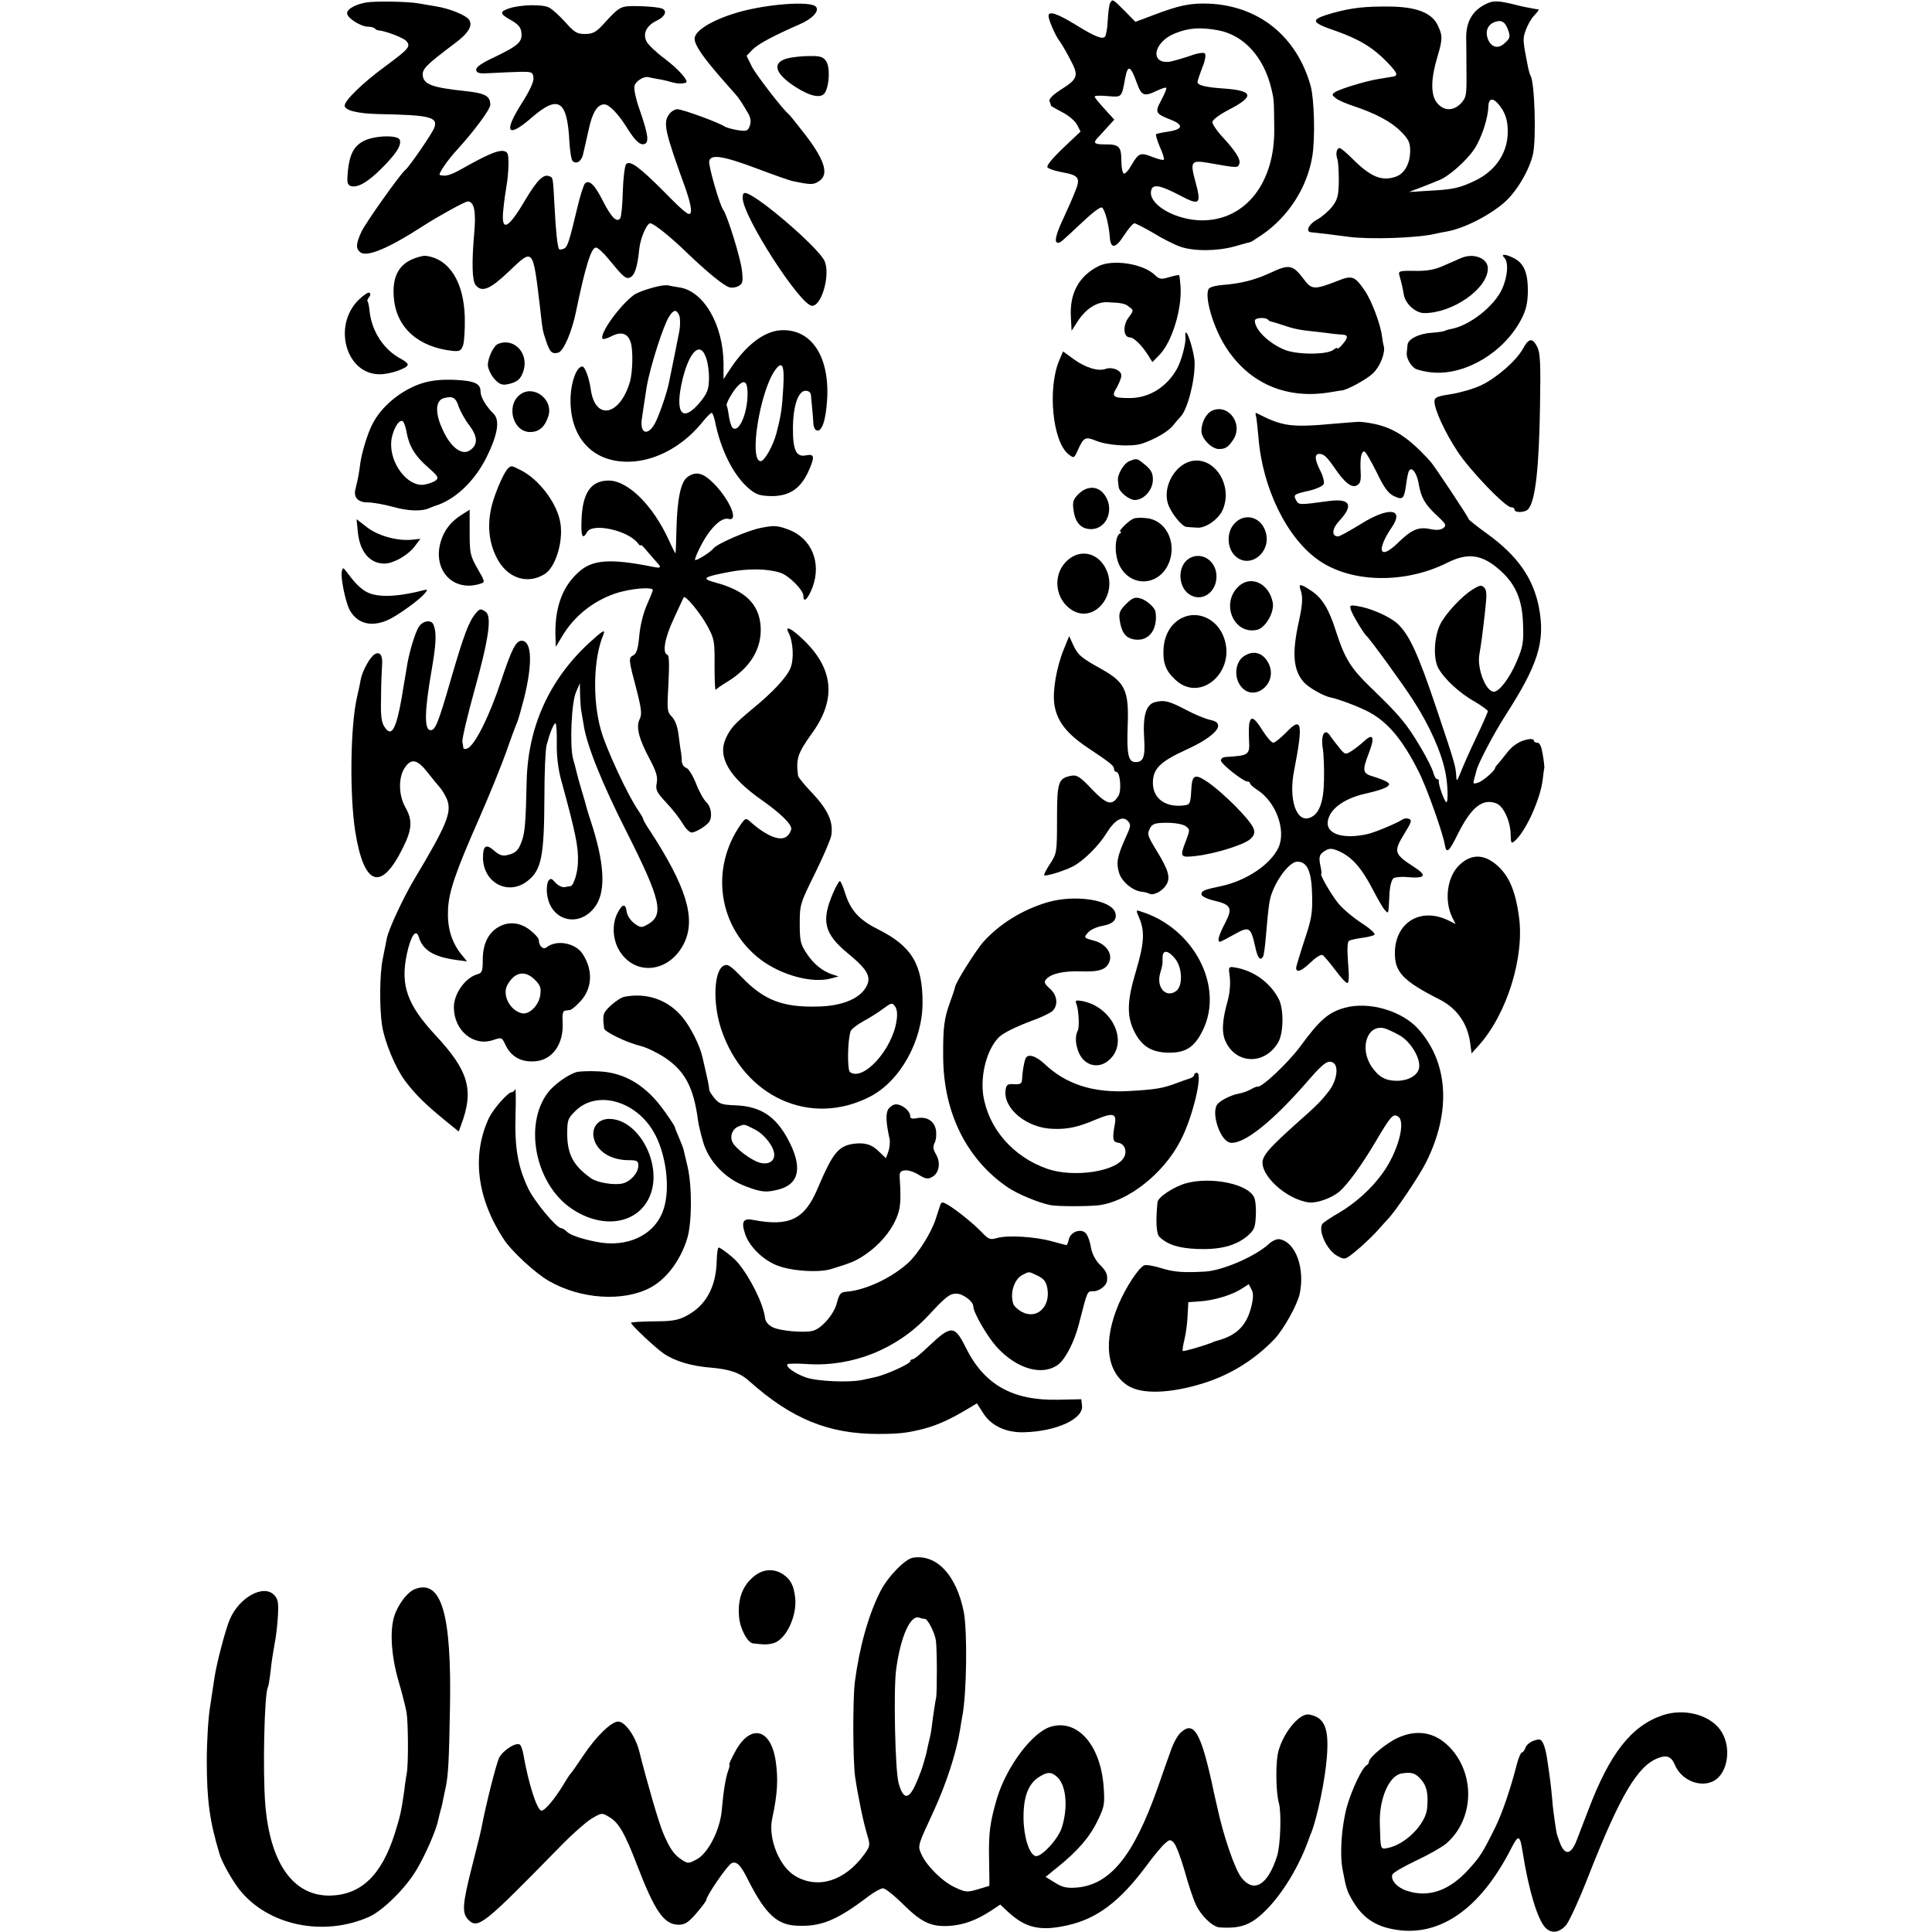 <?xml version="1.0" standalone="no"?>
<!DOCTYPE svg PUBLIC "-//W3C//DTD SVG 20010904//EN"
 "http://www.w3.org/TR/2001/REC-SVG-20010904/DTD/svg10.dtd">
<svg version="1.0" xmlns="http://www.w3.org/2000/svg"
 width="796pt" height="796pt" viewBox="0 0 796 796"
 preserveAspectRatio="xMidYMid meet">
<g transform="translate(0,796) scale(0.1,-0.1)"
fill="#000000" stroke="none">
<path d="M1510 7950 c-46 -8 -80 -27 -80 -45 0 -19 57 -55 86 -55 11 0 24 -3
28 -7 4 -5 11 -8 14 -8 26 -1 104 -30 116 -44 20 -22 10 -33 -89 -106 -90 -66
-165 -139 -165 -160 0 -20 54 -33 140 -35 212 -4 246 -12 229 -57 -9 -24 -104
-162 -119 -173 -19 -14 -165 -220 -181 -255 -22 -48 -24 -69 -5 -84 27 -22
116 15 264 111 61 39 168 98 179 98 26 0 35 -40 27 -128 -11 -125 -9 -199 6
-217 26 -31 59 -17 136 56 103 98 99 102 130 -156 9 -84 10 -89 24 -130 15
-45 24 -55 50 -48 22 6 57 87 74 173 38 183 62 260 81 260 8 0 31 -21 52 -47
59 -72 71 -83 87 -77 21 8 32 41 40 120 5 44 31 104 45 104 14 0 84 -56 152
-122 79 -76 147 -132 172 -141 10 -4 28 -2 39 4 18 10 20 18 15 64 -5 49 -60
227 -77 250 -15 20 -62 183 -58 201 6 30 57 22 198 -31 69 -26 134 -49 145
-51 77 -16 86 -16 110 0 43 28 22 91 -69 206 -28 36 -53 67 -57 70 -24 19
-135 163 -152 197 l-21 43 24 25 c22 23 85 57 195 105 53 23 83 56 66 73 -24
24 -204 10 -321 -24 -109 -32 -183 -78 -178 -112 3 -27 36 -74 108 -157 30
-34 60 -68 65 -74 12 -14 29 -41 49 -76 9 -17 11 -32 5 -49 -8 -21 -13 -23
-51 -17 -23 4 -47 11 -53 15 -18 14 -173 71 -194 71 -11 0 -27 -10 -35 -22
-25 -35 -16 -72 70 -309 16 -46 24 -84 20 -95 -6 -15 -23 -2 -104 80 -109 110
-146 136 -162 120 -6 -6 -12 -56 -14 -111 -1 -54 -6 -104 -10 -111 -13 -22
-37 1 -72 70 -34 68 -57 89 -74 72 -5 -5 -19 -48 -30 -94 -36 -151 -42 -169
-58 -175 -8 -3 -16 -4 -18 -2 -7 7 -14 74 -19 172 -7 129 -6 123 -22 129 -24
10 -50 -16 -99 -98 -72 -123 -101 -134 -90 -37 3 31 9 74 13 96 4 22 8 63 8
90 0 44 -3 50 -22 53 -23 3 -68 -16 -167 -72 -50 -28 -69 -34 -94 -27 -8 3 33
63 73 106 68 74 135 165 135 183 0 37 -21 48 -105 57 -132 14 -168 27 -173 62
-4 28 13 45 130 133 57 42 77 74 61 98 -12 19 -80 47 -138 56 -22 4 -54 9 -70
12 -46 8 -175 10 -215 4z"/>
<path d="M4574 7948 c-4 -6 -8 -38 -10 -71 -1 -33 -7 -64 -12 -69 -11 -11 -46
4 -117 48 -78 48 -115 61 -115 38 0 -16 29 -83 46 -104 6 -8 26 -41 43 -74 37
-69 33 -80 -39 -126 -34 -22 -49 -38 -46 -47 4 -8 6 -16 6 -18 0 -2 21 -14 46
-27 26 -13 52 -35 61 -51 l15 -29 -73 -69 c-46 -44 -69 -73 -63 -79 6 -6 31
-14 57 -19 72 -13 80 -23 57 -79 -10 -26 -32 -76 -49 -112 -31 -66 -39 -100
-22 -100 10 0 8 -2 104 88 37 35 71 61 77 57 12 -7 28 -68 32 -117 3 -55 23
-54 59 2 18 28 37 50 43 50 5 0 40 -18 78 -40 37 -23 87 -48 110 -56 57 -20
154 -19 225 1 32 9 60 17 63 17 3 0 25 14 50 31 109 75 186 195 207 324 12 74
8 234 -7 289 -57 204 -213 330 -419 339 -78 3 -124 -7 -234 -49 l-69 -26 -44
45 c-50 50 -50 50 -60 33z m446 -113 c105 -20 187 -110 218 -240 11 -45 11
-47 12 -165 3 -223 -118 -377 -296 -378 -107 0 -218 62 -212 118 4 34 33 30
121 -16 81 -43 88 -36 61 62 -21 78 -16 85 54 73 123 -22 122 -21 128 -4 7 18
-16 54 -76 118 -19 22 -35 46 -35 54 0 9 29 31 70 52 104 54 99 77 -19 86 -79
5 -114 14 -112 28 1 7 10 34 20 60 12 28 15 52 10 57 -5 5 -32 1 -63 -11 -30
-10 -66 -20 -80 -23 -85 -12 -70 80 19 116 56 23 104 27 180 13z m-336 -217
c19 -53 30 -57 82 -32 19 9 37 15 39 12 3 -2 -7 -25 -20 -50 -28 -52 -26 -56
43 -83 51 -21 44 -39 -19 -48 -22 -3 -43 -8 -46 -10 -2 -3 5 -27 16 -53 12
-26 19 -49 16 -52 -3 -3 -23 2 -46 11 -50 20 -58 17 -87 -33 -13 -23 -27 -38
-32 -35 -6 4 -10 28 -10 54 0 57 -10 67 -67 66 -47 0 -52 6 -25 33 9 10 27 30
40 44 l23 25 -40 44 c-22 24 -41 47 -41 51 0 4 24 5 54 2 59 -5 57 -7 72 75
11 56 22 51 48 -21z"/>
<path d="M6119 7942 c-55 -28 -81 -76 -78 -147 0 -16 1 -76 1 -133 1 -94 -1
-104 -22 -127 -32 -34 -72 -33 -100 2 -26 33 -25 98 2 188 22 74 22 88 2 130
-24 52 -88 77 -199 78 -100 1 -155 -5 -232 -26 -98 -28 -96 -38 12 -75 96 -34
152 -68 211 -129 43 -45 46 -55 21 -59 -7 -1 -32 -5 -55 -9 -52 -8 -161 -41
-182 -55 -13 -9 -13 -12 4 -25 10 -8 42 -22 70 -31 93 -31 157 -65 197 -105
32 -32 39 -46 39 -79 0 -54 -23 -95 -59 -108 -58 -20 -104 -1 -179 74 -24 24
-48 44 -52 44 -13 0 -18 -23 -10 -45 4 -11 6 -52 6 -91 -1 -60 -5 -76 -27
-105 -15 -19 -43 -43 -63 -54 -35 -19 -49 -51 -23 -52 14 -1 105 -12 156 -19
85 -11 276 -5 351 12 14 3 36 8 50 10 70 12 175 65 237 119 52 45 104 134 119
200 14 62 7 296 -10 323 -3 5 -7 19 -10 33 -22 111 -23 118 -10 154 7 20 22
48 35 61 12 13 21 24 18 25 -2 0 -15 2 -29 5 -14 2 -43 8 -65 14 -73 18 -93
19 -126 2z m92 -99 c13 -34 12 -40 -12 -61 -25 -24 -53 -18 -67 13 -14 31 -5
60 21 72 29 13 46 6 58 -24z m-39 -310 c29 -34 41 -67 40 -119 -1 -85 -51
-159 -136 -199 -63 -30 -90 -36 -191 -41 l-80 -5 50 19 c28 11 61 24 75 30 39
15 112 80 143 126 30 44 58 128 59 176 1 34 17 39 40 13z"/>
<path d="M2099 7926 c-42 -14 -41 -23 8 -50 28 -16 39 -29 41 -49 5 -39 -11
-54 -106 -100 -60 -28 -82 -44 -80 -56 3 -13 14 -15 63 -12 33 2 85 4 115 5
52 1 55 -1 58 -24 2 -16 -15 -53 -48 -105 -77 -121 -60 -147 40 -60 111 96
147 73 156 -99 2 -38 8 -74 13 -79 16 -16 38 -1 44 30 4 15 13 59 22 97 15 72
36 106 65 106 20 0 58 -40 93 -96 34 -55 55 -74 73 -67 19 7 14 41 -21 142
-15 42 -24 84 -21 97 5 20 39 41 58 36 3 -1 19 -4 35 -7 15 -2 42 -8 58 -13
26 -7 41 -8 60 -3 17 4 -29 56 -85 98 -35 26 -70 59 -76 72 -17 33 0 66 42 86
34 16 45 41 21 50 -19 8 -124 13 -151 8 -25 -5 -38 -15 -94 -77 -27 -29 -41
-36 -72 -36 -33 0 -44 7 -81 49 -24 26 -54 54 -67 60 -27 14 -116 12 -163 -3z"/>
<path d="M3242 7719 c-63 -18 -49 -63 35 -117 64 -41 109 -49 123 -22 18 33
20 106 3 129 -12 17 -24 21 -71 20 -31 0 -72 -5 -90 -10z"/>
<path d="M1498 7379 c-40 -21 -58 -55 -65 -126 -4 -43 -2 -54 11 -59 27 -10
70 14 128 72 62 62 83 96 75 118 -8 21 -105 18 -149 -5z"/>
<path d="M3060 7144 c0 -75 238 -444 286 -444 41 0 77 135 50 187 -29 56 -258
254 -318 276 -14 5 -18 1 -18 -19z"/>
<path d="M1692 6889 c-54 -27 -77 -78 -69 -159 11 -121 101 -201 244 -216 27
-2 33 1 41 24 5 15 8 67 7 115 -4 147 -65 242 -162 253 -12 1 -39 -7 -61 -17z"/>
<path d="M6020 6897 c-14 -6 -47 -21 -73 -32 -35 -16 -67 -22 -118 -21 -61 1
-68 -1 -64 -16 11 -40 14 -54 19 -83 7 -38 49 -75 84 -75 118 0 262 101 262
184 0 42 -58 65 -110 43z"/>
<path d="M6198 6898 c18 -18 14 -77 -9 -128 -32 -71 -132 -150 -208 -165 -12
-2 -24 -6 -29 -8 -4 -3 -27 -6 -52 -8 -53 -3 -100 -26 -101 -51 -1 -10 -2 -24
-3 -30 -3 -21 14 -53 35 -67 12 -6 45 -14 75 -16 135 -10 292 85 362 220 20
39 26 65 27 116 0 75 -16 114 -57 135 -35 18 -57 19 -40 2z"/>
<path d="M4525 6863 c-80 -41 -118 -111 -113 -207 l3 -59 25 39 c33 51 78 80
121 79 62 -3 74 -5 92 -20 18 -13 18 -15 -3 -43 -25 -33 -22 -82 5 -82 16 0
49 -32 75 -73 l18 -29 31 32 c50 53 91 186 85 279 -2 24 -4 45 -6 47 -2 2 -21
-2 -41 -8 -33 -10 -40 -9 -60 10 -49 46 -173 65 -232 35z"/>
<path d="M5232 6835 c-60 -28 -122 -44 -195 -49 -27 -2 -53 -9 -57 -16 -19
-31 19 -161 71 -241 97 -151 253 -217 436 -184 18 3 35 6 38 6 20 -1 106 46
132 71 30 29 52 86 44 113 -2 6 -5 23 -7 39 -6 51 -44 150 -72 190 -41 59 -51
63 -113 38 -92 -36 -105 -36 -136 6 -47 62 -60 65 -141 27z m-8 -192 c4 -5 11
-8 14 -8 4 -1 23 -6 43 -13 46 -16 73 -22 134 -28 28 -3 61 -7 75 -9 14 -2 33
-3 43 -4 22 -1 22 -13 -3 -41 -11 -13 -20 -20 -20 -15 0 4 -7 1 -16 -6 -25
-21 -148 -21 -199 -1 -66 26 -125 83 -125 121 0 12 43 15 54 4z"/>
<path d="M2725 6783 c-36 -6 -100 -27 -113 -38 -62 -46 -145 -165 -129 -181 3
-3 19 2 37 11 39 20 66 12 78 -24 11 -30 9 -121 -2 -162 -41 -143 -144 -164
-162 -33 -7 48 -24 94 -35 94 -22 0 -45 -59 -48 -122 -7 -158 78 -263 219
-270 113 -6 234 54 320 158 19 24 38 43 42 43 3 1 9 -14 13 -31 24 -123 78
-229 143 -283 28 -23 43 -28 91 -29 72 0 117 29 150 98 29 64 28 77 -8 70 -41
-9 -55 22 -54 116 1 89 22 150 52 150 13 0 21 -7 22 -17 1 -10 3 -34 5 -53 2
-19 4 -47 5 -62 0 -14 6 -29 13 -31 22 -9 39 42 44 129 10 179 -68 293 -195
283 -67 -6 -139 -61 -203 -157 l-29 -44 0 64 c-1 160 -82 300 -183 314 -18 3
-37 6 -43 8 -5 1 -19 1 -30 -1z m74 -124 c4 -12 4 -40 0 -63 -7 -35 -33 -167
-44 -218 -10 -46 -42 -137 -58 -165 -29 -50 -60 -39 -53 18 4 27 17 116 21
139 15 83 69 252 92 286 19 30 31 30 42 3z m111 -176 c7 -20 12 -58 11 -86 -1
-41 -7 -57 -35 -92 -70 -85 -104 -55 -79 69 28 135 78 188 103 109z m317 -122
c-5 -86 -9 -112 -28 -186 -14 -52 -49 -115 -65 -115 -49 0 -4 283 58 373 31
44 41 24 35 -72z m-147 -24 c0 -82 -37 -164 -62 -139 -5 5 -12 27 -15 48 -3
22 -7 41 -9 43 -5 6 25 60 47 82 27 27 39 16 39 -34z"/>
<path d="M1476 6723 c-106 -107 -50 -305 88 -305 45 0 116 25 116 40 0 5 -12
15 -27 23 -70 36 -120 111 -130 194 -2 22 -6 42 -9 44 -2 2 1 10 7 17 6 7 6
15 1 18 -5 3 -26 -11 -46 -31z"/>
<path d="M4884 6573 c4 -23 -17 -102 -35 -133 -42 -75 -115 -120 -194 -120
-70 0 -77 6 -54 43 10 18 19 40 19 50 0 21 -37 37 -65 27 -30 -11 -83 5 -131
40 l-44 32 -16 -37 c-49 -117 -27 -337 39 -387 22 -17 22 -17 38 18 24 53 31
56 75 38 46 -19 145 -26 188 -12 50 16 110 50 129 75 10 13 24 29 31 36 28 29
59 145 58 222 0 34 -26 125 -36 125 -2 0 -3 -8 -2 -17z"/>
<path d="M6275 6524 c-27 -50 -110 -122 -174 -152 -30 -14 -85 -30 -123 -36
-58 -9 -68 -13 -68 -31 1 -34 43 -126 95 -205 51 -78 197 -230 221 -230 8 0
14 -4 14 -10 0 -14 46 -12 57 3 29 35 44 169 48 424 3 174 1 218 -11 243 -20
39 -35 38 -59 -6z"/>
<path d="M2052 6543 c-18 -7 -42 -57 -42 -87 0 -13 11 -38 25 -55 20 -23 32
-28 52 -25 43 8 59 21 70 57 22 72 -39 137 -105 110z"/>
<path d="M1739 6381 c-87 -28 -169 -96 -206 -171 -19 -38 -41 -110 -48 -155
-6 -48 -11 -71 -20 -108 -10 -36 9 -57 51 -57 19 0 65 -8 102 -18 64 -18 120
-20 152 -5 8 3 17 7 20 8 83 24 165 101 215 202 46 93 55 151 29 178 -31 30
-54 69 -54 91 0 34 -24 45 -107 49 -55 2 -95 -2 -134 -14z m151 -97 c7 -19 26
-54 44 -77 35 -47 36 -80 1 -103 -32 -21 -77 12 -109 81 -35 72 -33 126 4 135
36 9 48 2 60 -36z m-215 -104 c10 -57 35 -99 87 -144 42 -37 47 -44 34 -55 -9
-7 -31 -15 -49 -18 -69 -9 -143 90 -135 179 5 48 34 96 49 81 4 -5 11 -24 14
-43z"/>
<path d="M2141 6333 c-57 -46 -27 -153 43 -153 38 0 62 22 76 68 19 69 -64
129 -119 85z"/>
<path d="M4994 6268 c-25 -12 -44 -48 -44 -84 0 -31 42 -74 72 -74 28 0 39 8
60 40 41 65 -22 148 -88 118z"/>
<path d="M5174 6248 c3 -7 7 -48 11 -90 16 -209 118 -417 249 -507 134 -93
354 -97 528 -10 87 44 146 35 221 -33 62 -56 89 -120 92 -218 3 -76 0 -94 -26
-155 -28 -67 -72 -125 -94 -125 -33 0 -70 95 -60 153 7 41 13 82 24 182 7 63
7 83 -4 94 -11 12 -19 10 -48 -8 -43 -26 -110 -98 -132 -141 -26 -51 -31 -139
-10 -181 24 -45 88 -105 153 -141 28 -17 52 -34 52 -38 0 -4 -22 -55 -49 -111
-27 -57 -56 -122 -64 -144 -14 -34 -16 -36 -17 -15 -2 42 -6 56 -81 279 -77
230 -114 309 -163 353 -33 29 -110 63 -164 71 -30 5 -32 3 -26 -16 6 -20 52
-96 64 -107 15 -13 153 -203 193 -266 68 -105 118 -218 133 -301 9 -46 11
-114 4 -118 -7 -4 -35 74 -32 88 1 4 -2 7 -7 7 -5 0 -12 12 -16 28 -4 15 -27
61 -52 103 -58 98 -85 130 -203 244 -85 82 -109 121 -145 232 -30 95 -57 139
-104 170 -43 29 -53 29 -42 1 9 -28 8 -56 -7 -126 -30 -134 -24 -203 20 -253
21 -23 83 -58 112 -63 26 -5 95 -30 141 -52 87 -41 151 -116 220 -253 33 -64
101 -257 108 -302 6 -38 17 -29 52 42 56 113 103 151 160 129 29 -11 57 -71
59 -125 1 -42 2 -43 20 -27 44 41 102 169 112 249 3 25 6 49 7 52 0 3 -2 27
-7 54 -5 31 -12 47 -22 47 -8 0 -14 4 -14 8 0 5 -8 8 -17 7 -36 -4 -69 -24
-93 -55 -14 -18 -31 -39 -37 -46 -7 -7 -13 -15 -13 -18 0 -11 -51 -55 -71 -61
-19 -6 -21 -5 -15 16 4 13 8 29 9 34 7 30 71 151 118 225 136 211 166 305 140
445 -23 122 -88 215 -214 306 -40 29 -73 55 -75 59 -6 16 -144 223 -158 238
-103 114 -171 153 -289 164 -5 1 -50 -3 -100 -7 -186 -17 -219 -13 -328 43 -4
2 -5 -2 -3 -10z m497 -232 c31 -65 48 -88 72 -100 37 -17 42 -13 51 52 3 24 8
48 12 53 11 18 32 -11 39 -54 10 -58 26 -85 75 -131 38 -35 41 -41 26 -52 -11
-8 -28 -9 -53 -4 -48 11 -78 -2 -135 -58 -74 -72 -89 -31 -24 65 54 79 -13 86
-129 13 -44 -27 -85 -50 -92 -50 -28 0 -25 32 4 63 61 65 47 94 -40 83 -125
-17 -126 -17 -137 3 -12 23 -10 25 57 40 28 7 54 19 57 27 3 9 -3 33 -14 54
-24 47 -25 70 -4 70 18 0 31 -12 64 -60 41 -60 69 -81 90 -70 15 8 18 19 16
57 -3 54 2 83 15 83 5 0 27 -38 50 -84z"/>
<path d="M4653 6060 c-23 -9 -50 -55 -47 -80 1 -8 2 -20 3 -26 2 -21 43 -54
67 -54 37 0 74 42 74 84 0 26 -7 40 -31 60 -34 28 -34 29 -66 16z"/>
<path d="M4904 6059 c-65 -18 -112 -103 -93 -171 10 -37 58 -98 78 -99 9 -1
28 -2 44 -3 33 -3 87 34 104 72 46 103 -36 227 -133 201z"/>
<path d="M2095 6032 c-16 -12 -52 -93 -68 -152 -20 -78 -14 -151 18 -215 42
-87 128 -116 201 -69 47 32 79 147 60 223 -18 77 -88 166 -157 202 -43 22 -41
21 -54 11z"/>
<path d="M2833 5995 c-28 -19 -43 -90 -46 -217 -1 -54 -3 -98 -4 -98 -1 0 -14
25 -28 56 -65 142 -168 244 -247 244 -73 0 -108 -50 -112 -161 -3 -69 4 -85
23 -51 22 39 168 7 209 -46 6 -9 12 -12 12 -8 0 4 12 -7 27 -26 16 -18 34 -39
40 -46 19 -20 16 -24 -14 -18 -178 36 -253 31 -310 -22 -70 -63 -100 -154 -94
-277 l1 -30 27 45 c48 80 124 142 216 174 60 21 158 30 157 14 -1 -4 -12 -31
-25 -61 -14 -31 -27 -82 -31 -125 -5 -55 -11 -75 -25 -82 -20 -11 -20 -15 15
-147 19 -75 21 -96 12 -115 -17 -32 -4 -82 40 -164 28 -53 34 -73 30 -99 -6
-29 -1 -39 39 -82 25 -26 55 -65 67 -85 12 -21 29 -38 38 -38 16 0 60 27 72
44 14 21 8 63 -12 81 -10 9 -30 44 -42 76 -13 33 -31 62 -40 65 -10 3 -18 15
-19 27 0 12 -2 29 -3 37 -2 8 -6 40 -10 70 -4 35 -14 63 -28 77 -20 21 -20 29
-14 137 4 79 3 115 -4 118 -22 7 -12 68 26 149 21 46 40 86 41 88 7 10 70 -67
98 -119 28 -52 30 -62 29 -163 0 -59 2 -104 5 -99 3 4 24 19 46 32 97 59 144
137 139 228 -6 93 -63 149 -187 182 -59 16 -50 23 55 43 83 16 160 14 214 -3
35 -12 94 -71 94 -95 0 -32 19 -13 38 36 37 101 -4 201 -99 237 -46 17 -59 18
-114 7 -53 -10 -180 -65 -195 -84 -11 -15 -71 -53 -76 -48 -3 2 9 31 26 63 37
70 83 114 112 106 47 -12 -3 95 -76 160 -35 31 -62 35 -93 13z"/>
<path d="M4443 5924 c-21 -21 -25 -32 -20 -66 7 -51 31 -78 72 -78 67 0 99 86
54 144 -27 35 -71 35 -106 0z"/>
<path d="M1905 5841 c-47 -29 -75 -65 -89 -112 -35 -118 51 -210 163 -174 20
6 20 8 -12 63 -30 53 -32 64 -32 150 0 50 0 92 0 92 0 0 -13 -8 -30 -19z"/>
<path d="M4670 5823 c-20 -8 -65 -53 -54 -53 5 0 4 -4 -2 -8 -22 -13 -23 -89
-2 -131 47 -95 169 -86 206 15 30 83 -16 171 -93 179 -22 3 -47 2 -55 -2z"/>
<path d="M5086 5803 c-35 -37 -31 -107 8 -138 59 -47 142 19 122 98 -16 66
-86 88 -130 40z"/>
<path d="M1474 5770 c8 -83 49 -132 110 -132 36 0 95 33 124 70 l24 32 -38 -4
c-61 -5 -141 18 -185 54 l-40 31 5 -51z"/>
<path d="M4401 5654 c-62 -52 -59 -151 6 -201 98 -75 211 64 143 175 -35 56
-99 68 -149 26z"/>
<path d="M4891 5653 c-43 -37 -34 -121 16 -146 50 -26 105 15 105 78 0 70 -71
109 -121 68z"/>
<path d="M1408 5605 c-5 -25 15 -122 31 -155 30 -58 87 -75 156 -46 38 16 132
83 155 111 14 17 13 18 -14 11 -112 -28 -192 -28 -234 0 -24 16 -43 36 -78 83
-10 13 -12 13 -16 -4z"/>
<path d="M5103 5544 c-75 -70 -20 -200 76 -179 35 8 72 72 65 112 -15 79 -90
115 -141 67z"/>
<path d="M4639 5471 c-25 -25 -30 -37 -26 -64 7 -51 23 -74 57 -81 61 -12 101
38 91 112 -2 19 -39 51 -64 57 -21 6 -33 1 -58 -24z"/>
<path d="M1960 5433 c-28 -33 -49 -89 -100 -264 -56 -194 -67 -221 -89 -217
-23 5 -21 83 5 233 21 121 24 166 10 201 -8 22 -44 17 -60 -8 -17 -26 -43
-115 -51 -173 -4 -22 -8 -51 -11 -65 -2 -14 -6 -38 -9 -55 -23 -130 -42 -164
-70 -121 -14 20 -17 47 -15 123 0 54 3 112 4 130 4 42 -8 61 -31 47 -19 -12
-50 -68 -57 -104 -2 -14 -9 -46 -15 -72 -28 -121 -31 -406 -7 -556 36 -224
107 -247 197 -63 37 74 39 113 9 165 -29 52 -29 125 -1 165 27 38 51 32 94
-23 17 -22 39 -49 49 -60 9 -10 22 -32 29 -48 22 -53 1 -105 -135 -332 -44
-74 -104 -202 -112 -241 -2 -11 -10 -49 -17 -85 -13 -62 -14 -201 -3 -275 11
-69 55 -174 94 -227 42 -56 84 -98 169 -167 l53 -43 9 25 c55 145 33 224 -105
372 -116 125 -145 205 -118 333 16 76 38 108 49 72 17 -55 61 -82 154 -95 l45
-6 -29 36 c-37 50 -53 108 -49 181 4 72 31 152 129 374 40 91 89 212 110 270
20 58 41 114 46 125 5 11 17 56 29 101 35 144 31 234 -11 234 -23 0 -40 -32
-83 -161 -49 -149 -110 -271 -141 -283 -8 -3 -15 -2 -16 2 0 4 -2 15 -4 26 -2
10 21 109 52 220 58 209 70 299 43 316 -20 13 -23 13 -40 -7z"/>
<path d="M4874 5416 c-46 -20 -76 -68 -80 -127 -4 -59 9 -94 49 -130 103 -97
252 35 199 176 -27 73 -103 110 -168 81z"/>
<path d="M3249 5353 c19 -37 23 -108 8 -145 -16 -39 -72 -99 -156 -168 -76
-63 -91 -80 -111 -123 -34 -76 14 -159 148 -253 78 -55 122 -98 122 -118 0 -8
-7 -22 -16 -30 -25 -25 -83 -3 -150 56 -21 19 -22 19 -42 -9 -128 -182 -92
-424 81 -556 86 -65 214 -100 292 -78 l30 8 -25 8 c-41 13 -79 44 -108 89 -24
36 -27 51 -27 121 0 78 2 83 62 205 34 69 65 140 68 158 9 55 -13 104 -76 172
-33 34 -60 67 -61 74 -9 70 -2 92 59 177 100 139 87 265 -38 384 -49 47 -77
60 -60 28z"/>
<path d="M2426 5310 c-162 -150 -250 -343 -256 -565 -4 -176 -7 -211 -19 -247
-14 -41 -25 -53 -61 -61 -19 -5 -34 0 -55 19 -32 28 -45 20 -45 -29 0 -104
104 -159 183 -97 58 45 69 101 70 345 0 99 4 196 9 215 13 49 29 90 37 90 3 0
6 -37 5 -83 -1 -50 6 -107 17 -147 62 -226 73 -282 70 -345 -1 -41 -18 -94
-30 -96 -3 0 -14 -2 -24 -4 -10 -2 -27 6 -38 18 -17 19 -21 20 -30 7 -5 -8 -8
-33 -5 -54 14 -115 140 -142 203 -44 40 64 32 179 -24 348 -8 25 -16 50 -17
55 -1 6 -10 37 -20 70 -10 33 -19 67 -21 76 -2 9 -8 33 -14 53 -14 54 -7 234
13 276 l15 35 1 -50 c1 -27 3 -59 6 -70 2 -11 6 -35 9 -53 12 -82 77 -243 176
-438 142 -282 157 -344 87 -383 -25 -14 -29 -14 -55 5 -16 12 -29 33 -31 47
-4 36 -18 34 -38 -5 -24 -47 -20 -113 11 -160 68 -103 208 -82 265 39 47 101
7 231 -142 460 -16 23 -28 45 -28 48 0 4 -9 19 -19 34 -42 59 -135 258 -156
336 -34 123 -30 291 10 388 11 27 0 21 -59 -33z"/>
<path d="M4383 5285 c-30 -73 -47 -172 -39 -227 10 -68 50 -120 135 -177 99
-66 111 -76 111 -90 0 -6 4 -11 9 -11 16 0 23 -76 9 -99 -26 -42 -47 -37 -109
27 -48 51 -62 60 -84 56 -55 -10 -60 -25 -60 -178 0 -138 -1 -142 -28 -184
-16 -24 -27 -46 -25 -48 6 -6 80 17 118 36 44 23 107 85 140 139 33 53 65 71
86 49 15 -15 14 -21 -10 -73 -33 -73 -38 -102 -25 -142 11 -36 56 -73 92 -77
13 -1 27 -5 32 -8 16 -9 53 9 69 35 20 29 11 61 -38 141 -40 66 -41 69 -26 97
9 15 22 19 68 19 34 0 66 -6 77 -14 18 -13 18 -15 2 -58 -27 -69 -25 -72 38
-65 75 8 194 44 224 68 16 14 22 25 17 42 -8 33 -129 155 -198 200 -47 30 -57
23 -60 -40 -3 -52 -5 -58 -27 -61 -77 -11 -131 27 -131 92 0 58 28 87 137 137
125 57 168 110 99 123 -19 4 -63 22 -97 40 -72 38 -92 43 -131 33 -36 -10 -50
-55 -44 -148 5 -77 -3 -99 -35 -99 -30 0 -37 30 -33 145 6 150 -9 183 -109
239 -81 45 -95 56 -114 96 l-18 39 -22 -54z"/>
<path d="M5123 5255 c-31 -22 -39 -76 -17 -113 50 -85 165 -2 120 86 -23 44
-63 55 -103 27z"/>
<path d="M5148 4983 c-3 -10 -3 -42 -2 -71 4 -63 0 -65 -98 -71 -10 -1 -18 -7
-18 -14 0 -14 92 -87 110 -87 5 0 10 -3 10 -7 0 -5 14 -17 31 -28 77 -50 119
-167 86 -238 -33 -69 -130 -134 -232 -157 -76 -16 -85 -20 -85 -35 0 -7 21
-18 50 -25 73 -17 80 -31 47 -94 -26 -50 -33 -76 -21 -76 4 0 30 14 59 30 62
35 68 31 86 -48 10 -49 21 -63 33 -43 3 5 8 40 11 77 12 140 15 161 29 194 26
64 74 120 101 120 41 0 59 -40 61 -139 2 -74 -3 -100 -32 -186 -18 -55 -33
-106 -34 -112 0 -23 23 -14 61 23 21 20 42 33 48 29 6 -3 29 -31 52 -61 22
-30 44 -54 50 -54 7 0 8 29 3 84 -4 55 -3 85 4 90 6 3 30 9 54 12 24 3 47 9
51 13 4 5 -20 27 -55 49 -35 23 -77 59 -94 80 -29 35 -79 122 -70 122 2 0 0
15 -4 34 -8 38 -4 48 25 64 15 8 29 6 58 -8 51 -25 89 -70 133 -155 20 -38 42
-77 50 -85 16 -16 14 -21 19 74 2 27 9 53 17 58 7 4 34 7 59 4 71 -6 79 7 28
40 -88 57 -89 64 -40 144 26 42 29 52 16 56 -8 4 -21 2 -28 -3 -16 -12 -113
-53 -141 -59 -95 -22 -166 -3 -166 44 1 53 62 101 155 122 80 18 111 33 93 46
-7 6 -32 16 -55 23 -50 14 -52 23 -23 99 25 64 18 83 -19 49 -14 -13 -38 -32
-52 -41 -26 -16 -27 -16 -50 12 -13 16 -31 39 -39 51 -22 33 -39 4 -30 -53 4
-24 6 -82 5 -128 -1 -92 -20 -143 -58 -157 -56 -22 -89 76 -65 195 38 196 32
225 -34 155 -22 -22 -45 -41 -52 -41 -7 0 -27 23 -44 50 -33 53 -47 61 -54 33z"/>
<path d="M6017 4400 c-54 -47 -69 -148 -33 -221 l13 -26 -28 14 c-114 57 -220
-6 -222 -131 -1 -81 32 -117 186 -195 70 -36 113 -98 124 -176 l6 -45 29 32
c117 130 190 366 166 533 -15 109 -43 171 -95 214 -51 42 -100 42 -146 1z"/>
<path d="M3433 4282 c-51 -117 -38 -170 64 -253 80 -66 95 -96 70 -138 -28
-47 -100 -76 -197 -78 -145 -4 -222 26 -312 119 -49 50 -60 58 -77 49 -40 -22
-45 -154 -10 -260 93 -281 368 -406 614 -279 124 64 216 230 216 387 0 159
-45 233 -185 303 -76 38 -111 77 -133 145 -9 29 -19 53 -23 53 -3 0 -16 -22
-27 -48z m261 -527 c-17 -119 -138 -252 -192 -212 -12 10 -10 134 3 169 3 8
27 27 53 41 26 14 63 37 82 52 33 24 36 25 48 8 8 -11 10 -32 6 -58z"/>
<path d="M4314 4242 c-101 -30 -195 -88 -262 -162 -30 -34 -112 -163 -117
-186 -2 -11 -12 -39 -21 -64 -24 -66 -29 -103 -28 -225 1 -229 96 -421 266
-537 41 -28 126 -63 175 -73 30 -6 150 -6 198 -1 120 14 268 129 338 265 50
93 95 281 68 281 -6 0 -11 -4 -11 -9 0 -5 -8 -11 -17 -14 -10 -3 -38 -13 -62
-22 -52 -19 -82 -24 -186 -30 -150 -9 -263 27 -353 113 -36 33 -69 42 -77 20
-7 -18 -13 -59 -14 -85 -1 -18 -6 -21 -33 -20 -27 2 -32 -2 -35 -25 -10 -76
89 -157 197 -159 59 -2 101 7 174 38 69 29 86 26 80 -14 -12 -66 -10 -78 13
-81 26 -4 38 -34 24 -60 -31 -59 -206 -85 -315 -48 -142 49 -244 167 -265 304
-12 85 15 188 64 238 18 18 68 43 138 69 37 13 75 32 84 40 24 25 19 66 -12
92 -21 19 -25 27 -15 38 19 23 71 35 140 33 81 -3 108 7 121 40 13 34 -15 73
-62 86 -45 12 -45 13 -25 35 10 11 35 22 56 26 46 8 64 26 55 55 -17 53 -167
76 -281 42z"/>
<path d="M4695 4175 c22 -54 19 -103 -15 -217 -36 -120 -38 -181 -9 -243 30
-63 70 -90 139 -92 74 -2 111 21 146 93 88 180 -37 420 -254 488 -23 8 -23 8
-7 -29z m149 -168 c28 -38 29 -110 2 -130 -42 -31 -83 15 -66 73 10 36 10 34
10 66 0 33 25 29 54 -9z"/>
<path d="M2051 4139 c-41 -25 -62 -71 -62 -134 0 -46 -3 -54 -22 -59 -50 -14
-97 -80 -97 -136 0 -96 81 -163 162 -135 35 12 36 11 51 -21 22 -46 61 -69
114 -67 77 1 127 70 121 164 -2 29 1 44 10 45 6 1 16 2 21 3 5 0 23 15 40 33
51 53 56 129 12 197 -29 46 -108 61 -149 28 -14 -11 -32 5 -32 30 0 7 -16 25
-35 40 -42 34 -92 38 -134 12z m153 -216 c22 -22 26 -33 22 -62 -6 -45 -48
-85 -79 -75 -48 14 -78 75 -57 115 30 55 73 63 114 22z"/>
<path d="M5067 3932 c3 -27 -1 -67 -8 -92 -24 -85 -27 -136 -8 -174 45 -92
161 -93 215 -1 23 39 24 138 2 180 -36 68 -103 116 -180 129 -27 4 -27 4 -21
-42z"/>
<path d="M2572 3853 c-12 -2 -37 -19 -56 -36 -32 -31 -34 -36 -27 -94 1 -14
91 -58 152 -73 24 -6 69 -28 99 -48 83 -56 118 -123 136 -259 1 -11 10 -50 20
-85 23 -82 92 -155 177 -186 65 -25 86 -26 138 -12 83 23 96 93 36 205 -51 96
-114 137 -217 141 -57 2 -67 6 -87 30 -12 15 -21 30 -21 33 1 3 -4 33 -12 66
-7 33 -15 65 -16 70 -10 47 -51 128 -84 166 -60 71 -146 100 -238 82z m539
-547 c40 -21 79 -72 79 -104 0 -28 -26 -42 -61 -32 -34 10 -96 56 -110 82 -14
25 -2 57 24 67 25 10 21 11 68 -13z"/>
<path d="M4435 3823 c9 -21 13 -94 6 -108 -11 -21 -11 -50 0 -82 20 -62 83
-82 129 -40 82 73 13 220 -113 243 -25 4 -28 2 -22 -13z"/>
<path d="M5541 3808 c-68 -19 -103 -49 -185 -161 -50 -67 -158 -169 -175 -164
-3 1 -17 -5 -29 -12 -13 -7 -35 -15 -49 -17 -33 -6 -79 -30 -89 -46 -24 -39
15 -150 55 -156 56 -8 177 89 326 262 60 69 80 82 101 65 20 -17 10 -74 -20
-113 -33 -43 -52 -62 -136 -136 -100 -90 -129 -121 -137 -149 -15 -60 96 -163
190 -175 33 -4 95 18 127 46 32 28 90 107 145 200 65 110 74 121 95 108 34
-21 -1 -149 -66 -237 -45 -62 -110 -120 -176 -159 -35 -20 -66 -41 -70 -47
-18 -29 20 -110 63 -132 30 -16 31 -16 77 22 26 21 62 56 82 77 19 22 41 45
47 52 31 31 128 175 158 234 105 209 93 412 -32 551 -68 75 -203 114 -302 87z
m226 -114 c47 -27 89 -99 79 -137 -7 -29 -45 -50 -91 -50 -46 0 -75 16 -103
57 -53 77 -19 178 53 159 11 -3 39 -16 62 -29z"/>
<path d="M2376 3543 c-36 -10 -94 -52 -119 -85 -100 -133 -51 -376 97 -477
130 -89 278 -64 325 55 51 129 -49 314 -169 314 -42 0 -70 -30 -65 -71 8 -58
67 -99 145 -99 35 0 40 -3 40 -23 0 -29 -32 -65 -65 -73 -33 -8 -104 3 -129
21 -73 51 -98 98 -99 180 0 61 2 67 35 99 86 84 243 43 319 -84 53 -88 73
-237 42 -325 -35 -104 -150 -158 -278 -131 -61 12 -106 28 -119 41 -8 8 -19
15 -24 15 -19 0 -111 111 -136 164 -42 89 -56 166 -52 301 2 66 1 114 -1 108
-3 -7 -9 -13 -15 -13 -15 0 -74 -67 -93 -105 -72 -153 -51 -330 60 -500 33
-51 131 -141 187 -173 131 -75 305 -86 416 -28 67 35 125 112 153 202 20 65
21 214 2 297 -8 34 -16 67 -17 72 -1 6 -10 27 -19 49 -9 21 -17 41 -17 43 0 3
-18 31 -41 63 -75 107 -165 162 -274 166 -38 2 -79 0 -89 -3z"/>
<path d="M3659 3389 c-10 -20 -9 -52 6 -121 3 -14 0 -39 -5 -53 l-10 -27 -27
26 c-31 32 -62 40 -110 33 -60 -10 -84 -41 -144 -183 -54 -128 -116 -159 -267
-130 -40 8 -49 -8 -32 -58 16 -49 68 -102 125 -127 56 -25 174 -34 228 -18 85
26 102 33 142 60 56 38 103 92 127 147 18 41 21 70 15 167 -2 24 2 31 21 33
12 2 38 -6 57 -18 27 -17 38 -19 54 -10 30 15 38 58 18 93 -13 22 -14 33 -6
49 6 11 8 35 5 53 -7 37 -38 56 -79 48 -19 -4 -27 -1 -27 9 0 21 -33 48 -58
48 -12 0 -26 -10 -33 -21z"/>
<path d="M4887 3085 c-50 -14 -116 -57 -118 -78 -8 -80 -5 -129 8 -143 33 -32
79 -47 158 -50 92 -3 156 13 205 54 27 24 32 34 34 82 2 30 -1 65 -7 77 -25
55 -176 86 -280 58z"/>
<path d="M3875 2998 c-2 -7 -12 -35 -20 -61 -19 -58 -72 -141 -111 -178 -68
-63 -177 -115 -257 -121 -24 -2 -29 -9 -39 -46 -11 -46 -63 -106 -99 -115 -35
-9 -133 -1 -164 14 -19 9 -31 23 -33 39 -7 59 -62 169 -114 230 -17 20 -69 60
-77 60 -4 0 -7 -24 -8 -52 -2 -111 -45 -188 -126 -230 -34 -18 -60 -22 -134
-22 -51 -1 -93 -3 -93 -6 0 -9 102 -105 135 -127 45 -31 115 -52 196 -58 78
-7 119 -21 159 -58 171 -152 323 -215 527 -215 86 0 121 4 188 21 60 16 112
40 190 87 l30 18 25 -39 c33 -53 94 -82 168 -80 134 3 246 55 240 109 l-3 27
-96 -2 c-188 -4 -304 62 -380 215 -46 93 -60 93 -153 5 -30 -29 -59 -53 -65
-53 -6 0 -11 -4 -11 -9 0 -10 -103 -57 -145 -65 -16 -4 -41 -9 -55 -12 -54
-11 -186 -5 -230 11 -45 16 -83 43 -76 54 2 3 39 4 82 1 186 -12 369 61 499
200 74 80 88 90 116 90 26 0 69 -32 69 -52 0 -25 56 -122 95 -166 83 -92 189
-123 255 -74 30 23 67 94 86 170 35 137 33 132 59 132 24 0 54 23 56 43 3 27
-4 41 -31 68 -17 17 -31 45 -35 68 -3 22 -12 47 -19 57 -18 25 -64 11 -72 -21
-3 -14 -8 -25 -10 -25 -1 0 -29 7 -61 16 -69 19 -182 26 -226 13 -28 -8 -34
-5 -62 24 -34 36 -108 95 -143 115 -18 10 -23 10 -27 0z m400 -294 c25 -12 35
-24 40 -51 14 -76 -42 -130 -103 -99 -16 8 -32 23 -36 31 -17 44 2 106 38 123
28 14 23 14 61 -4z"/>
<path d="M5228 2835 c-55 -51 -191 -110 -263 -114 -88 -5 -128 -2 -177 13 -31
10 -64 16 -73 13 -23 -9 -75 -88 -106 -160 -65 -153 -51 -279 38 -336 56 -36
172 -33 308 9 114 35 215 98 297 184 38 41 94 142 103 186 22 105 -17 212 -82
224 -11 3 -31 -6 -45 -19z m-70 -248 c-19 -87 -61 -130 -148 -152 -3 -1 -12
-4 -20 -8 -43 -16 -114 -36 -117 -33 -2 2 1 23 7 47 6 24 12 69 13 99 l3 55
44 3 c59 3 138 27 175 52 l30 19 11 -21 c8 -14 8 -34 2 -61z"/>
<path d="M3761 1542 c-32 -5 -105 -80 -134 -139 -49 -96 -86 -229 -105 -373
-9 -75 -8 -323 1 -390 13 -87 35 -191 50 -240 13 -43 12 -46 -12 -80 -80 -110
-191 -145 -285 -89 -66 39 -113 157 -94 239 21 96 25 159 14 234 -20 136 -105
155 -167 39 -16 -29 -27 -53 -24 -53 2 0 1 -10 -4 -23 -11 -29 -20 -84 -27
-162 -6 -82 -56 -181 -104 -206 -32 -17 -36 -18 -60 -2 -33 21 -50 46 -77 109
-18 41 -68 214 -98 334 -15 64 -59 127 -88 127 -28 0 -91 -61 -143 -139 -27
-40 -51 -75 -55 -78 -3 -3 -16 -23 -29 -45 -36 -59 -75 -105 -89 -105 -18 0
-54 112 -75 234 -3 16 -9 33 -13 37 -14 14 -71 -22 -87 -54 -12 -27 -53 -188
-70 -277 -2 -14 -20 -88 -40 -165 -41 -161 -44 -197 -16 -225 39 -39 64 -19
370 294 52 54 114 109 137 123 43 25 43 25 74 6 38 -22 64 -67 114 -198 73
-190 111 -245 171 -245 26 0 40 9 73 47 23 27 41 51 41 55 0 17 89 146 105
152 21 8 37 -8 70 -75 69 -135 117 -180 198 -183 100 -5 165 22 295 121 24 18
51 33 60 33 9 0 46 -29 82 -65 77 -76 116 -94 190 -90 60 4 112 23 172 62 l39
26 32 -30 c73 -67 133 -81 247 -55 120 27 214 98 322 243 30 41 65 83 77 93
20 18 23 18 37 4 9 -9 29 -61 45 -117 15 -55 36 -118 46 -138 21 -46 70 -93
98 -94 87 -6 129 10 188 68 72 71 142 187 182 303 1 3 4 12 8 20 25 65 57 218
64 313 9 118 -10 162 -74 173 -42 7 -115 -87 -129 -166 -9 -53 -6 -161 5 -198
11 -38 7 -172 -7 -218 -38 -121 -96 -156 -148 -89 -27 36 -73 169 -99 290 -9
38 -18 79 -20 90 -48 219 -77 267 -131 216 -11 -10 -27 -38 -36 -62 -9 -24
-35 -98 -58 -164 -100 -283 -196 -400 -334 -412 -41 -3 -59 1 -89 20 l-39 24
48 39 c85 68 135 127 166 192 29 60 30 69 25 142 -13 171 -108 278 -217 246
-76 -22 -182 -163 -222 -294 -29 -99 -35 -143 -33 -247 1 -63 2 -115 1 -115
-1 0 -22 -7 -47 -14 -44 -13 -50 -13 -95 8 -53 25 -118 90 -139 139 -14 33
-14 33 50 171 54 117 94 241 110 336 3 19 7 46 10 60 18 93 21 348 6 428 -30
152 -112 240 -210 224z m50 -252 c11 0 40 -56 45 -89 5 -36 5 -211 1 -236 -3
-11 -8 -47 -13 -80 -4 -33 -8 -62 -9 -65 0 -3 -5 -23 -10 -45 -5 -22 -9 -42
-10 -45 -1 -3 -5 -18 -10 -35 -4 -16 -18 -54 -31 -83 -30 -69 -53 -68 -72 3
-14 52 -21 380 -10 465 18 136 59 229 96 215 7 -3 18 -5 23 -5z m542 -649 c40
-32 49 -128 21 -213 -16 -48 -86 -122 -108 -115 -26 8 -48 79 -49 155 -1 90
20 144 66 172 32 20 48 20 70 1z"/>
<path d="M3097 1457 c-41 -38 -58 -91 -52 -159 4 -48 35 -107 58 -109 51 -6
64 -5 87 2 51 18 95 114 86 188 -6 50 -19 74 -50 95 -42 27 -90 21 -129 -17z"/>
<path d="M1710 1413 c-27 -10 -59 -49 -79 -94 -27 -59 -22 -173 12 -289 14
-47 28 -103 32 -125 7 -41 8 -215 1 -250 -2 -11 -7 -42 -10 -70 -13 -90 -16
-104 -40 -181 -55 -172 -140 -252 -268 -254 -150 -1 -245 133 -265 375 -11
137 -4 459 11 484 2 3 7 33 11 66 3 33 11 83 16 110 6 28 12 80 14 116 3 55 1
70 -15 87 -44 47 -146 -10 -184 -102 -18 -43 -54 -182 -62 -236 -3 -19 -11
-73 -18 -119 -8 -46 -14 -148 -14 -225 0 -164 12 -251 53 -386 11 -35 50 -105
82 -146 118 -148 347 -195 535 -111 56 26 149 117 194 193 38 64 81 163 90
207 2 10 6 27 9 37 3 10 8 29 10 42 3 13 7 36 11 52 11 52 14 108 18 331 7
385 -35 529 -144 488z"/>
<path d="M6850 893 c-129 -44 -218 -157 -307 -393 -14 -36 -34 -89 -45 -117
-23 -63 -48 -70 -69 -21 -7 18 -14 38 -15 43 -1 6 -5 27 -8 49 -3 21 -9 64
-11 95 -5 54 -8 80 -21 166 -3 22 -10 50 -16 62 -9 18 -14 20 -39 11 -15 -5
-31 -18 -34 -29 -4 -10 -10 -19 -14 -19 -5 0 -14 -21 -21 -47 -26 -103 -62
-206 -89 -261 -54 -109 -63 -122 -111 -175 -79 -87 -165 -117 -254 -87 -40 13
-68 44 -59 67 3 8 47 33 97 57 50 23 106 55 124 70 111 95 122 272 25 386 -61
71 -139 89 -224 50 -45 -20 -119 -81 -119 -99 0 -5 -4 -11 -8 -13 -18 -7 -63
-101 -83 -173 -22 -82 -30 -195 -17 -260 15 -79 18 -87 42 -128 38 -64 86 -99
158 -114 190 -41 363 75 493 329 32 62 37 60 49 -16 24 -152 60 -272 92 -307
25 -27 58 -23 87 10 13 16 55 108 92 203 129 328 201 451 285 484 36 15 56 7
70 -26 26 -64 104 -97 160 -68 62 33 76 147 26 213 -47 62 -150 87 -236 58z
m-994 -266 c23 -27 29 -58 24 -117 -6 -66 -90 -150 -163 -164 -30 -5 -29 -10
-32 101 -3 102 38 197 89 206 42 7 58 2 82 -26z"/>
</g>
</svg>
